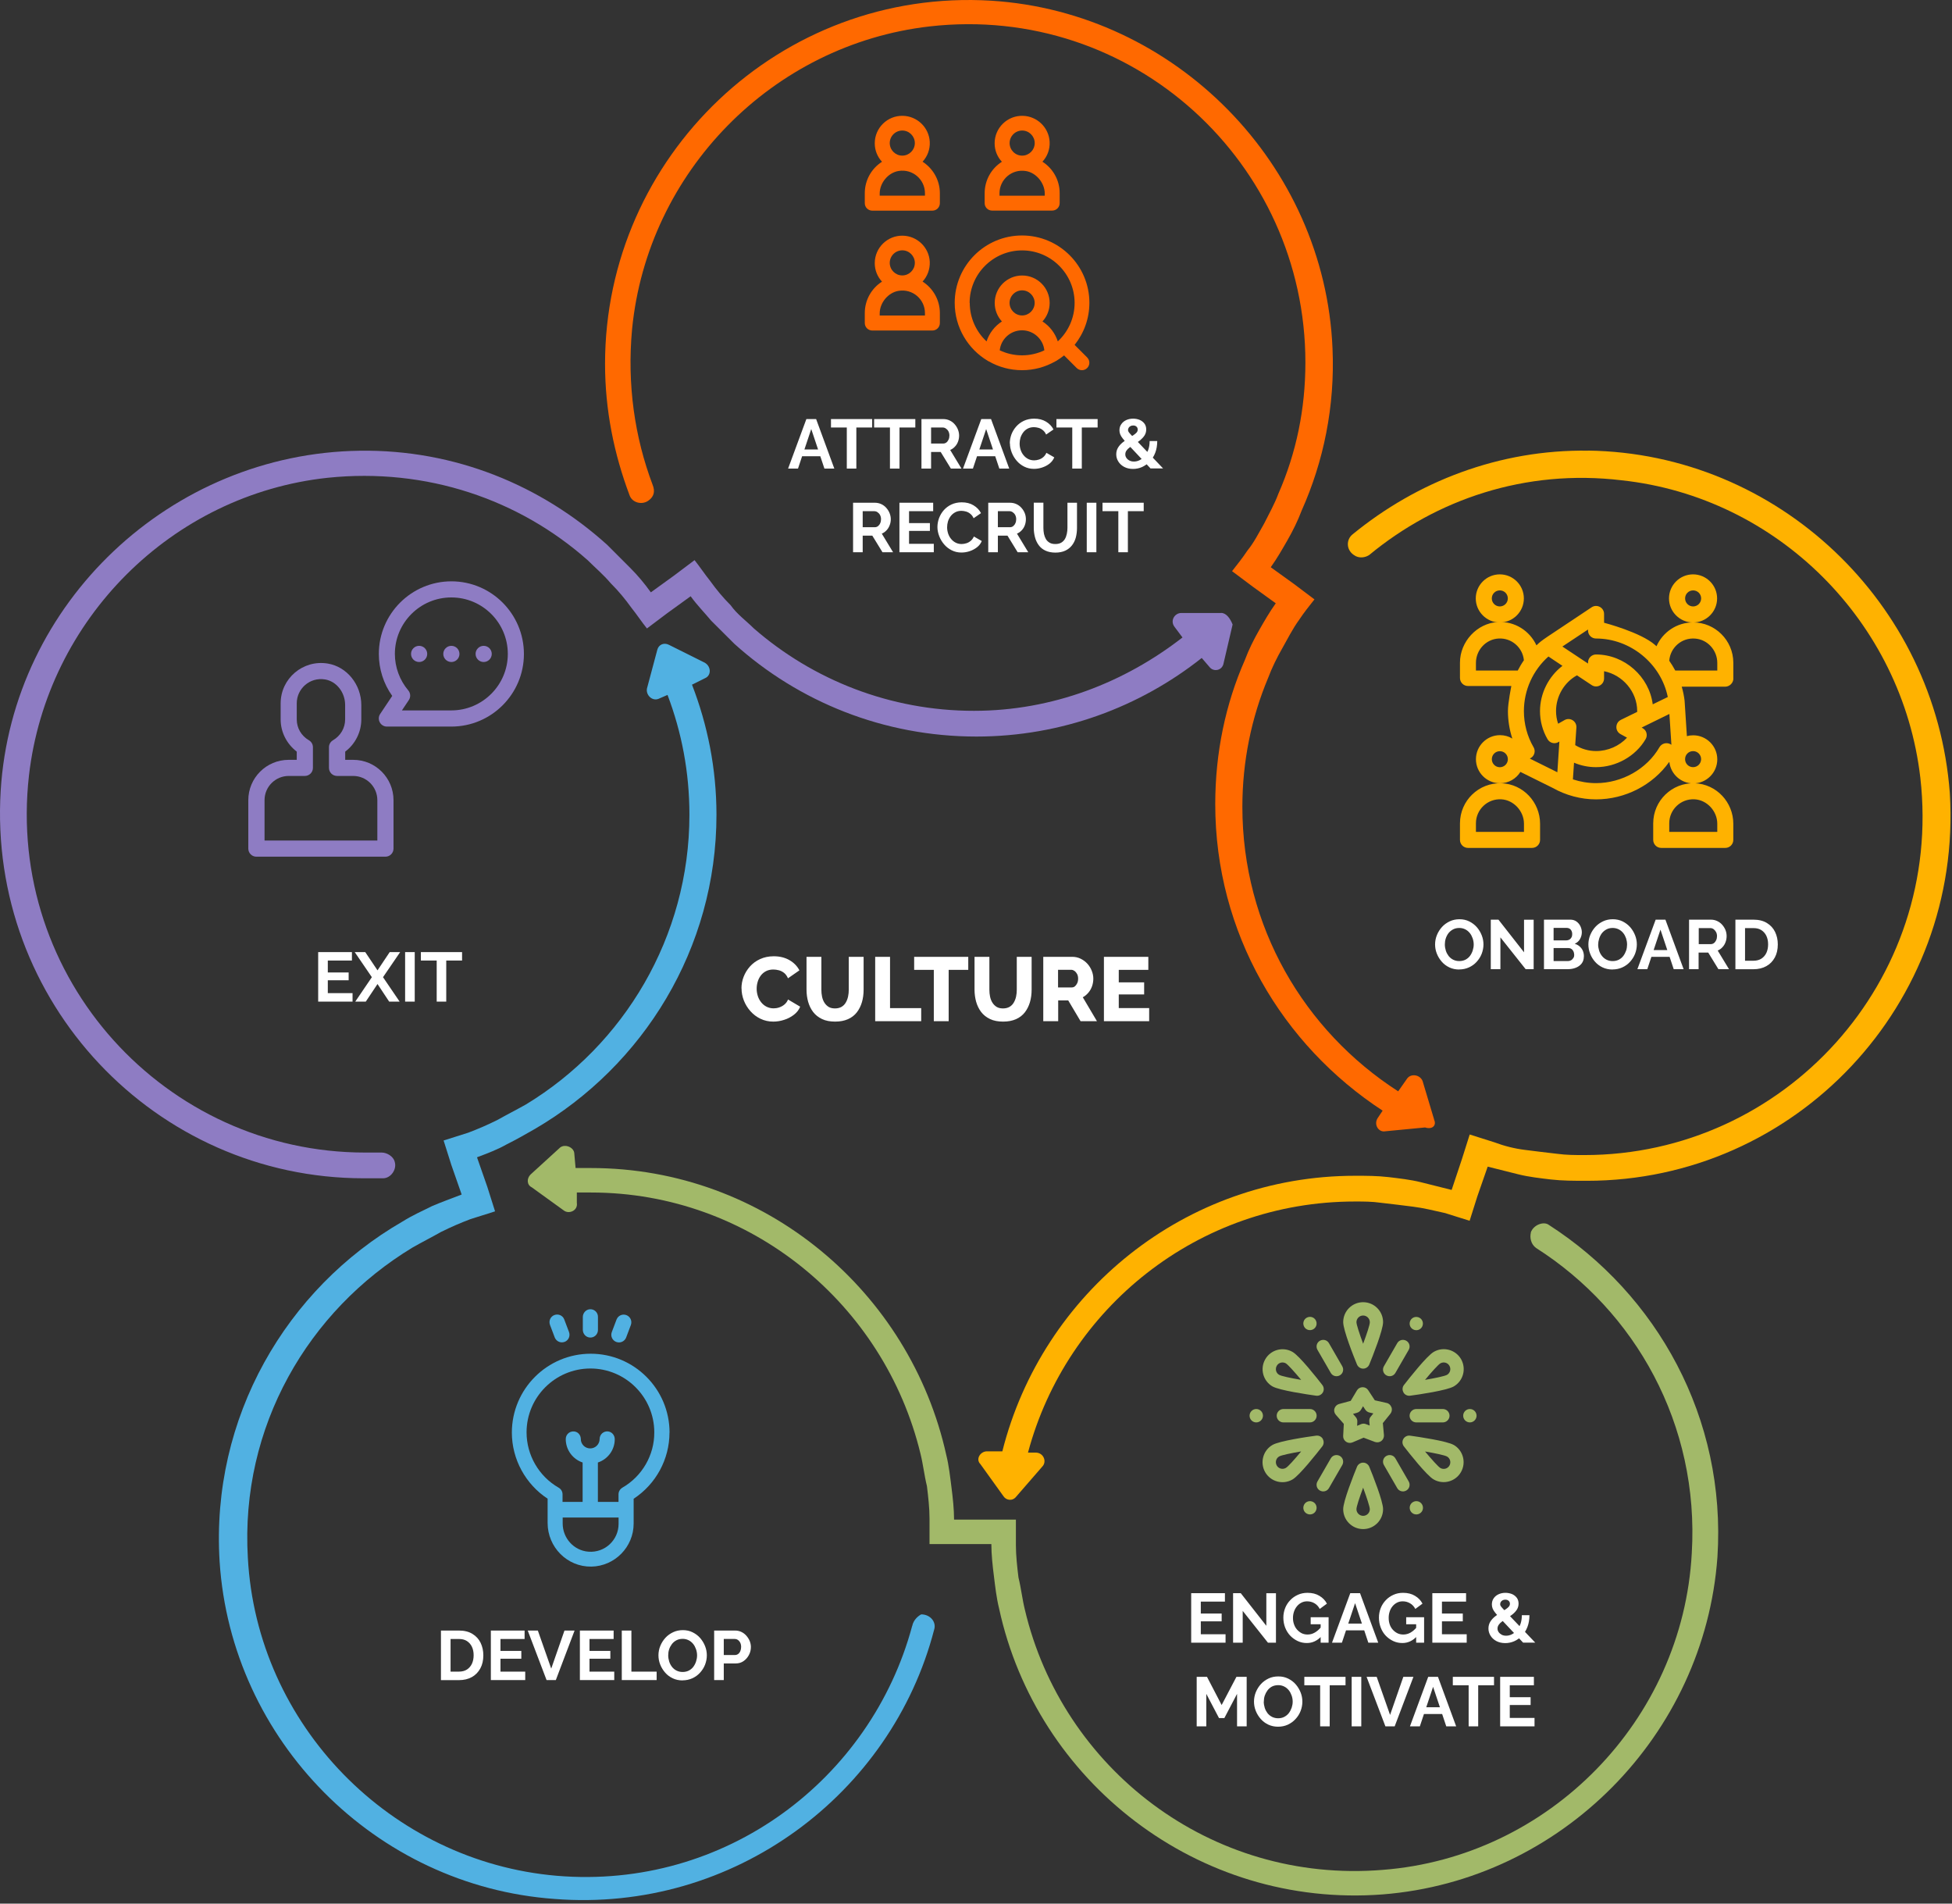 <?xml version="1.0" encoding="UTF-8"?> <svg xmlns="http://www.w3.org/2000/svg" width="280" height="273" viewBox="0 0 280 273" fill="none"><rect x="0" y="0" width="280" height="273" fill="#333333" stroke="none"/><g clip-path="url(#clip0_458_527)"><path fill-rule="evenodd" clip-rule="evenodd" d="M175.159 87.91H169.439C168.509 87.91 167.769 89.02 168.509 89.94L169.619 91.42C161.309 97.88 150.969 101.94 139.699 101.94C127.699 101.94 116.619 97.51 108.129 90.12C107.019 89.01 105.719 88.09 104.809 86.8C103.699 85.69 102.779 84.58 101.849 83.29C101.109 82.37 100.369 81.26 99.629 80.33L96.679 82.55L93.359 84.95C92.429 83.66 91.509 82.55 90.399 81.44C89.289 80.33 88.179 79.22 87.079 78.12C77.659 69.63 65.289 64.45 51.619 64.64C24.479 65.01 1.759 86.43 0.099 113.39C-1.741 143.68 22.259 168.98 52.169 168.98H54.949C56.059 168.98 56.979 167.69 56.609 166.58C56.419 165.84 55.499 165.29 54.759 165.29H52.359C23.739 165.29 0.839 140.36 4.159 111.18C6.749 88.83 24.649 70.92 46.999 68.52C61.219 67.04 74.509 71.66 84.299 80.34C85.409 81.45 86.519 82.37 87.619 83.66C88.729 84.77 89.649 85.88 90.579 87.17C91.319 88.09 92.049 89.2 92.799 90.13L95.749 87.91L99.069 85.51C99.999 86.8 101.099 87.91 102.019 89.02C103.129 90.13 104.239 91.24 105.349 92.34C114.579 100.65 126.769 105.63 140.059 105.63C152.249 105.63 163.509 101.39 172.379 94.36L173.489 95.65C174.039 96.39 175.329 96.21 175.519 95.1L176.809 89.56C176.439 88.64 175.879 87.9 175.149 87.9L175.159 87.91Z" fill="#8E7CC3"></path><path fill-rule="evenodd" clip-rule="evenodd" d="M205.719 160.57L204.059 155.03C203.689 154.11 202.399 153.92 201.849 154.67L200.559 156.51C187.079 147.84 178.209 132.87 178.209 115.7C178.209 109.23 179.499 102.95 181.899 97.23C182.449 95.76 183.189 94.27 183.929 92.98C184.659 91.69 185.399 90.21 186.329 88.92C187.069 87.81 187.809 86.89 188.549 85.96L185.599 83.74L182.279 81.35C183.199 80.06 183.939 78.76 184.679 77.47C185.419 76.18 186.159 74.7 186.709 73.23C189.849 66.21 191.509 58.27 191.139 49.96C190.019 23.55 168.599 1.76 142.189 0.1C111.899 -1.75 86.789 22.45 86.789 52.18C86.789 58.82 88.079 65.1 90.299 71.01C90.669 72.12 92.149 72.48 93.069 71.75C93.809 71.2 93.989 70.46 93.619 69.54C91.039 62.71 89.929 55.13 90.669 47.19C92.879 24.65 110.799 6.38 133.329 3.79C162.509 0.47 187.249 23.36 187.249 51.98C187.249 58.63 185.959 64.91 183.369 70.82C182.819 72.29 182.079 73.59 181.339 75.07C180.599 76.36 179.859 77.84 178.939 78.95C178.199 80.06 177.459 80.98 176.729 81.91L179.679 84.12L182.999 86.52C182.079 87.81 181.339 89.1 180.599 90.4C179.859 91.69 179.119 93.17 178.569 94.65C175.799 100.93 174.319 107.94 174.319 115.33C174.319 133.8 183.919 149.87 198.329 159.28L197.589 160.39C197.039 161.31 197.769 162.42 198.699 162.24L204.419 161.69C205.529 162.05 206.079 161.32 205.709 160.58L205.719 160.57Z" fill="#FF6900"></path><path fill-rule="evenodd" clip-rule="evenodd" d="M227.808 64.63C215.068 64.45 203.248 69.07 194.008 76.64C193.088 77.38 193.088 78.85 194.198 79.59C194.928 80.14 195.858 79.96 196.408 79.59C206.018 71.65 218.758 67.22 232.608 68.88C254.958 71.28 272.868 89.19 275.458 111.54C278.778 140.72 255.888 165.65 227.258 165.65C225.968 165.65 224.678 165.65 223.378 165.47C221.718 165.28 220.238 165.1 218.758 164.91C217.278 164.73 215.798 164.36 214.328 163.81C213.218 163.44 211.928 163.07 210.818 162.7L209.708 166.21L208.228 170.65C206.748 170.28 205.268 169.91 203.798 169.54C202.318 169.17 200.658 168.99 199.178 168.81C197.508 168.62 196.038 168.62 194.378 168.62C169.998 168.62 149.498 185.43 143.778 208.14H141.558C140.638 208.14 139.898 209.25 140.638 209.98L143.958 214.6C144.328 215.16 145.248 215.34 145.798 214.6L149.488 210.35C150.228 209.61 149.678 208.32 148.568 208.32H147.458C152.988 187.64 171.828 172.31 194.368 172.31C195.658 172.31 196.768 172.31 198.058 172.49C199.718 172.68 201.198 172.86 202.678 173.05C204.158 173.23 205.638 173.6 207.298 173.97C208.408 174.34 209.698 174.71 210.808 175.07L211.918 171.56L213.398 167.31C214.878 167.68 216.358 168.05 217.828 168.42C219.308 168.79 220.968 168.97 222.448 169.15C224.118 169.34 225.768 169.34 227.618 169.34C257.538 169.34 281.538 144.04 279.688 113.75C277.658 86.42 254.948 64.99 227.798 64.62L227.808 64.63Z" fill="#FFB200"></path><path fill-rule="evenodd" clip-rule="evenodd" d="M219.593 176.76C219.413 177.5 219.593 178.42 220.333 178.97C234.553 188.02 243.783 204.27 242.673 222.74C241.383 246.74 222.183 266.32 198.353 268.16C173.603 270.19 152.373 253.57 147.013 230.86C146.643 229.38 146.463 227.72 146.093 226.24C145.913 224.76 145.723 223.1 145.723 221.62V217.93H136.853C136.853 216.45 136.673 214.79 136.483 213.31C136.293 211.83 136.113 210.17 135.743 208.69C130.573 185.24 109.713 167.51 84.783 167.51H82.563L82.383 165.48C82.383 164.56 81.083 164 80.353 164.56L76.103 168.44C75.543 168.99 75.543 169.92 76.283 170.28L80.893 173.61C81.633 174.16 82.923 173.61 82.743 172.5V171.02H84.773C107.673 171.02 126.873 187.08 132.043 208.51C132.413 209.99 132.593 211.65 132.963 213.13C133.143 214.61 133.333 216.27 133.333 217.75V221.44H142.203C142.203 222.92 142.383 224.58 142.573 226.06C142.753 227.54 142.943 229.2 143.313 230.68C148.663 255.43 171.753 273.71 198.343 271.68C224.003 269.65 244.513 248.78 246.353 223.3C247.643 203.35 237.673 185.63 222.163 175.66C221.423 175.11 219.943 175.66 219.573 176.77L219.593 176.76Z" fill="#A2B969"></path><path fill-rule="evenodd" clip-rule="evenodd" d="M130.842 233.19C124.932 255.16 104.062 271.04 79.872 269.01C56.052 266.98 36.842 247.41 35.552 223.4C34.442 204.57 44.232 187.94 59.192 178.9C60.482 178.16 61.962 177.42 63.252 176.68C64.732 175.95 66.022 175.39 67.502 174.83C68.612 174.46 69.902 174.1 71.012 173.72L69.902 170.21L68.422 165.97C69.902 165.41 71.372 164.86 72.672 164.12C74.152 163.38 75.442 162.64 76.732 161.9C92.242 152.85 102.772 136.05 102.772 116.85C102.772 110.2 101.482 103.92 99.262 98.19L101.112 97.27C102.042 96.9 102.042 95.61 101.112 95.05L95.942 92.47C95.202 92.1 94.462 92.47 94.282 93.2L92.802 98.74C92.622 99.66 93.542 100.59 94.462 100.22L95.752 99.66C97.782 105.02 98.892 110.74 98.892 116.84C98.892 134.38 89.472 149.89 75.442 158.39C74.152 159.12 72.672 159.87 71.382 160.6C69.902 161.34 68.612 161.89 67.142 162.45C66.032 162.82 64.742 163.19 63.632 163.56L64.742 167.07L66.222 171.31C64.742 171.87 63.262 172.42 61.972 172.97C60.492 173.71 59.202 174.27 57.722 175.19C41.102 184.79 30.212 203.26 31.502 223.95C33.162 249.61 53.842 270.48 79.522 272.33C105.372 274.36 127.902 257.19 133.992 233.73C134.362 232.62 133.442 231.52 132.142 231.52C131.772 231.71 131.042 232.25 130.852 233.18L130.842 233.19Z" fill="#51B1E2"></path><path d="M106.359 141.74C106.359 141.18 106.459 140.62 106.669 140.08C106.879 139.54 107.179 139.05 107.579 138.6C107.979 138.16 108.459 137.8 109.039 137.54C109.609 137.28 110.259 137.14 110.989 137.14C111.859 137.14 112.609 137.33 113.249 137.7C113.889 138.07 114.359 138.56 114.669 139.16L113.029 140.3C112.889 139.97 112.709 139.72 112.479 139.53C112.249 139.35 111.999 139.22 111.729 139.15C111.459 139.08 111.189 139.04 110.939 139.04C110.529 139.04 110.179 139.12 109.869 139.28C109.569 139.44 109.319 139.65 109.119 139.92C108.919 140.19 108.769 140.49 108.679 140.82C108.579 141.15 108.539 141.48 108.539 141.81C108.539 142.17 108.599 142.52 108.709 142.86C108.819 143.2 108.989 143.5 109.199 143.76C109.409 144.02 109.669 144.23 109.969 144.38C110.269 144.53 110.609 144.61 110.969 144.61C111.229 144.61 111.489 144.57 111.759 144.48C112.029 144.39 112.279 144.26 112.509 144.07C112.739 143.88 112.919 143.64 113.039 143.34L114.779 144.37C114.599 144.82 114.299 145.21 113.879 145.53C113.459 145.85 112.989 146.1 112.469 146.26C111.949 146.43 111.429 146.51 110.919 146.51C110.249 146.51 109.639 146.37 109.079 146.1C108.519 145.83 108.039 145.46 107.639 145.01C107.239 144.56 106.919 144.04 106.699 143.48C106.479 142.91 106.369 142.33 106.369 141.74H106.359ZM119.799 146.51C119.059 146.51 118.429 146.39 117.909 146.14C117.389 145.89 116.969 145.56 116.639 145.13C116.309 144.7 116.079 144.21 115.919 143.66C115.769 143.11 115.689 142.53 115.689 141.93V137.22H117.819V141.93C117.819 142.28 117.849 142.61 117.919 142.94C117.989 143.26 118.099 143.55 118.259 143.8C118.419 144.05 118.619 144.25 118.859 144.4C119.109 144.55 119.409 144.62 119.779 144.62C120.149 144.62 120.459 144.54 120.719 144.39C120.969 144.24 121.169 144.04 121.319 143.78C121.469 143.52 121.579 143.24 121.649 142.92C121.719 142.6 121.749 142.27 121.749 141.93V137.22H123.879V141.93C123.879 142.57 123.799 143.17 123.639 143.72C123.479 144.27 123.229 144.76 122.909 145.18C122.579 145.6 122.159 145.93 121.639 146.16C121.119 146.39 120.509 146.51 119.789 146.51H119.799ZM125.539 146.45V137.22H127.669V144.58H132.139V146.45H125.539ZM138.889 139.09H136.079V146.45H133.949V139.09H131.129V137.22H138.889V139.09ZM143.899 146.51C143.159 146.51 142.529 146.39 142.009 146.14C141.489 145.89 141.069 145.56 140.739 145.13C140.409 144.7 140.179 144.21 140.019 143.66C139.869 143.11 139.789 142.53 139.789 141.93V137.22H141.919V141.93C141.919 142.28 141.949 142.61 142.019 142.94C142.089 143.26 142.199 143.55 142.359 143.8C142.519 144.05 142.719 144.25 142.959 144.4C143.209 144.55 143.509 144.62 143.879 144.62C144.249 144.62 144.559 144.54 144.819 144.39C145.069 144.24 145.269 144.04 145.419 143.78C145.569 143.52 145.679 143.24 145.749 142.92C145.819 142.6 145.849 142.27 145.849 141.93V137.22H147.979V141.93C147.979 142.57 147.899 143.17 147.739 143.72C147.579 144.27 147.329 144.76 147.009 145.18C146.679 145.6 146.259 145.93 145.739 146.16C145.219 146.39 144.609 146.51 143.889 146.51H143.899ZM149.649 146.45V137.22H153.809C154.239 137.22 154.639 137.31 155.009 137.49C155.379 137.67 155.699 137.91 155.969 138.2C156.239 138.5 156.449 138.83 156.599 139.21C156.749 139.58 156.829 139.96 156.829 140.34C156.829 140.72 156.769 141.08 156.649 141.43C156.529 141.77 156.359 142.08 156.129 142.35C155.899 142.62 155.639 142.85 155.319 143.02L157.349 146.45H154.999L153.229 143.47H151.789V146.45H149.659H149.649ZM151.779 141.61H153.729C153.899 141.61 154.059 141.56 154.189 141.45C154.319 141.34 154.429 141.19 154.519 141C154.609 140.81 154.649 140.59 154.649 140.34C154.649 140.09 154.599 139.87 154.499 139.68C154.399 139.49 154.279 139.35 154.129 139.24C153.979 139.14 153.829 139.08 153.659 139.08H151.769V141.6L151.779 141.61ZM164.839 144.58V146.45H158.349V137.22H164.719V139.09H160.479V140.88H164.119V142.61H160.479V144.57H164.839V144.58Z" fill="white"></path><path d="M115.667 60.1H117.067L119.677 67.2H118.257L117.667 65.43H115.057L114.467 67.2H113.047L115.667 60.1ZM117.347 64.46L116.367 61.53L115.387 64.46H117.347ZM125.107 61.31H122.837V67.2H121.467V61.31H119.197V60.1H125.107V61.31ZM131.297 61.31H129.027V67.2H127.657V61.31H125.387V60.1H131.297V61.31ZM132.177 67.2V60.1H135.317C135.647 60.1 135.947 60.17 136.217 60.3C136.497 60.43 136.737 60.61 136.937 60.84C137.137 61.07 137.297 61.32 137.407 61.6C137.517 61.88 137.577 62.17 137.577 62.46C137.577 62.75 137.527 63.05 137.427 63.32C137.327 63.6 137.177 63.84 136.977 64.05C136.787 64.26 136.557 64.42 136.297 64.53L137.917 67.2H136.397L134.937 64.82H133.557V67.2H132.177ZM133.557 63.61H135.287C135.457 63.61 135.617 63.56 135.747 63.46C135.877 63.36 135.987 63.22 136.067 63.04C136.147 62.87 136.187 62.67 136.187 62.46C136.187 62.23 136.137 62.04 136.047 61.86C135.957 61.69 135.837 61.56 135.687 61.46C135.547 61.36 135.387 61.31 135.227 61.31H133.557V63.61ZM140.757 60.1H142.157L144.767 67.2H143.347L142.757 65.43H140.147L139.557 67.2H138.137L140.757 60.1ZM142.437 64.46L141.457 61.53L140.477 64.46H142.437ZM144.847 63.59C144.847 63.16 144.927 62.73 145.077 62.31C145.237 61.89 145.467 61.51 145.767 61.17C146.067 60.83 146.437 60.55 146.867 60.35C147.297 60.15 147.797 60.04 148.347 60.04C148.997 60.04 149.567 60.18 150.047 60.47C150.527 60.76 150.877 61.13 151.117 61.59L150.057 62.32C149.937 62.05 149.777 61.84 149.587 61.69C149.397 61.53 149.187 61.42 148.967 61.36C148.747 61.3 148.527 61.26 148.317 61.26C147.967 61.26 147.667 61.33 147.407 61.47C147.147 61.61 146.937 61.79 146.767 62.02C146.597 62.25 146.467 62.5 146.377 62.78C146.297 63.06 146.257 63.34 146.257 63.62C146.257 63.93 146.307 64.23 146.407 64.53C146.507 64.82 146.647 65.08 146.837 65.3C147.017 65.52 147.237 65.7 147.497 65.83C147.757 65.96 148.037 66.02 148.347 66.02C148.567 66.02 148.787 65.98 149.017 65.91C149.247 65.84 149.457 65.72 149.647 65.56C149.837 65.4 149.987 65.19 150.097 64.94L151.227 65.59C151.087 65.94 150.857 66.24 150.547 66.49C150.227 66.74 149.877 66.92 149.477 67.05C149.087 67.18 148.697 67.24 148.307 67.24C147.797 67.24 147.337 67.13 146.917 66.92C146.497 66.71 146.137 66.43 145.837 66.08C145.537 65.73 145.297 65.34 145.127 64.9C144.957 64.46 144.867 64.02 144.867 63.58L144.847 63.59ZM157.447 61.31H155.177V67.2H153.807V61.31H151.537V60.1H157.447V61.31ZM165.057 67.2L161.717 63.65C161.437 63.35 161.217 63.1 161.047 62.88C160.877 62.67 160.757 62.47 160.687 62.29C160.617 62.11 160.577 61.92 160.577 61.72C160.577 61.38 160.657 61.09 160.837 60.84C161.007 60.59 161.237 60.39 161.537 60.25C161.837 60.11 162.167 60.04 162.537 60.04C162.867 60.04 163.177 60.1 163.457 60.21C163.737 60.33 163.967 60.5 164.147 60.73C164.327 60.96 164.417 61.25 164.417 61.59C164.417 61.9 164.337 62.18 164.187 62.43C164.027 62.68 163.817 62.91 163.567 63.12C163.307 63.33 163.017 63.53 162.687 63.73C162.447 63.88 162.227 64.03 162.037 64.17C161.837 64.31 161.687 64.47 161.577 64.63C161.467 64.79 161.417 64.97 161.417 65.16C161.417 65.35 161.467 65.51 161.577 65.67C161.687 65.83 161.827 65.95 162.017 66.05C162.207 66.15 162.417 66.19 162.657 66.19C162.947 66.19 163.227 66.12 163.497 65.98C163.767 65.84 164.007 65.64 164.217 65.38C164.427 65.12 164.597 64.81 164.727 64.46C164.847 64.1 164.907 63.7 164.907 63.25H165.997C165.997 63.88 165.897 64.45 165.707 64.94C165.517 65.43 165.257 65.85 164.927 66.19C164.597 66.53 164.227 66.79 163.817 66.98C163.407 67.16 162.977 67.25 162.527 67.25C162.037 67.25 161.617 67.15 161.257 66.96C160.897 66.77 160.617 66.51 160.417 66.19C160.217 65.87 160.117 65.53 160.117 65.16C160.117 64.79 160.207 64.47 160.377 64.19C160.547 63.91 160.767 63.67 161.037 63.45C161.307 63.24 161.567 63.05 161.837 62.88C162.127 62.7 162.377 62.54 162.577 62.41C162.777 62.28 162.927 62.15 163.037 62.03C163.147 61.9 163.197 61.76 163.197 61.61C163.197 61.43 163.137 61.29 163.017 61.18C162.897 61.07 162.737 61.02 162.547 61.02C162.397 61.02 162.267 61.05 162.157 61.11C162.047 61.17 161.957 61.25 161.897 61.35C161.837 61.45 161.807 61.56 161.807 61.68C161.807 61.77 161.837 61.86 161.897 61.95C161.957 62.04 162.057 62.16 162.197 62.31C162.337 62.46 162.537 62.67 162.787 62.93L166.837 67.18H165.077L165.057 67.2Z" fill="white"></path><path d="M122.367 79.2V72.1H125.507C125.837 72.1 126.137 72.17 126.417 72.3C126.697 72.43 126.937 72.61 127.137 72.84C127.337 73.07 127.497 73.32 127.607 73.6C127.717 73.88 127.777 74.17 127.777 74.46C127.777 74.75 127.727 75.05 127.617 75.32C127.517 75.6 127.367 75.84 127.167 76.05C126.977 76.26 126.747 76.42 126.487 76.53L128.107 79.2H126.587L125.127 76.82H123.747V79.2H122.367ZM123.747 75.61H125.477C125.647 75.61 125.807 75.56 125.937 75.46C126.067 75.36 126.177 75.22 126.257 75.04C126.337 74.87 126.377 74.67 126.377 74.46C126.377 74.23 126.327 74.04 126.237 73.86C126.147 73.69 126.027 73.56 125.877 73.46C125.737 73.36 125.577 73.31 125.417 73.31H123.747V75.61ZM133.947 77.99V79.2H129.017V72.1H133.857V73.31H130.397V75.02H133.387V76.14H130.397V77.99H133.947ZM134.467 75.59C134.467 75.16 134.547 74.73 134.697 74.31C134.857 73.89 135.077 73.51 135.377 73.17C135.677 72.83 136.047 72.55 136.477 72.35C136.907 72.15 137.407 72.04 137.957 72.04C138.607 72.04 139.177 72.18 139.647 72.47C140.127 72.76 140.477 73.13 140.717 73.59L139.657 74.32C139.537 74.05 139.377 73.84 139.187 73.69C138.997 73.53 138.787 73.42 138.567 73.36C138.347 73.3 138.127 73.26 137.917 73.26C137.567 73.26 137.267 73.33 137.017 73.47C136.757 73.61 136.547 73.79 136.367 74.02C136.197 74.25 136.067 74.5 135.977 74.78C135.897 75.06 135.857 75.34 135.857 75.62C135.857 75.93 135.907 76.23 136.007 76.53C136.107 76.82 136.247 77.08 136.437 77.3C136.617 77.52 136.837 77.7 137.097 77.83C137.357 77.96 137.637 78.02 137.947 78.02C138.167 78.02 138.387 77.98 138.617 77.91C138.847 77.84 139.057 77.72 139.247 77.56C139.437 77.4 139.587 77.19 139.697 76.94L140.827 77.59C140.687 77.94 140.457 78.24 140.137 78.49C139.817 78.74 139.467 78.92 139.077 79.05C138.687 79.18 138.297 79.24 137.907 79.24C137.397 79.24 136.937 79.13 136.517 78.92C136.097 78.71 135.737 78.43 135.437 78.08C135.137 77.73 134.897 77.34 134.727 76.9C134.557 76.46 134.467 76.02 134.467 75.58V75.59ZM141.757 79.2V72.1H144.897C145.227 72.1 145.527 72.17 145.807 72.3C146.087 72.43 146.327 72.61 146.527 72.84C146.727 73.07 146.887 73.32 146.997 73.6C147.107 73.88 147.157 74.17 147.157 74.46C147.157 74.75 147.107 75.05 147.007 75.32C146.907 75.6 146.757 75.84 146.557 76.05C146.367 76.26 146.137 76.42 145.877 76.53L147.497 79.2H145.977L144.517 76.82H143.137V79.2H141.757ZM143.137 75.61H144.867C145.037 75.61 145.197 75.56 145.327 75.46C145.457 75.36 145.567 75.22 145.647 75.04C145.727 74.87 145.767 74.67 145.767 74.46C145.767 74.23 145.717 74.04 145.627 73.86C145.537 73.69 145.417 73.56 145.267 73.46C145.127 73.36 144.967 73.31 144.807 73.31H143.137V75.61ZM151.397 79.25C150.827 79.25 150.347 79.15 149.947 78.96C149.547 78.77 149.227 78.51 148.987 78.17C148.747 77.84 148.567 77.46 148.457 77.03C148.347 76.61 148.287 76.17 148.287 75.71V72.09H149.667V75.71C149.667 76 149.697 76.29 149.747 76.56C149.807 76.84 149.897 77.08 150.027 77.31C150.157 77.53 150.337 77.7 150.557 77.83C150.777 77.96 151.047 78.02 151.377 78.02C151.707 78.02 151.987 77.96 152.217 77.83C152.437 77.7 152.617 77.52 152.747 77.31C152.877 77.09 152.967 76.84 153.027 76.56C153.087 76.28 153.117 76 153.117 75.72V72.1H154.487V75.72C154.487 76.21 154.427 76.66 154.317 77.09C154.197 77.52 154.017 77.89 153.767 78.21C153.517 78.53 153.197 78.79 152.807 78.97C152.417 79.15 151.947 79.25 151.397 79.25ZM155.887 79.2V72.1H157.267V79.2H155.887ZM164.057 73.31H161.787V79.2H160.417V73.31H158.147V72.1H164.057V73.31Z" fill="white"></path><path d="M209.312 139.04C208.792 139.04 208.322 138.94 207.902 138.74C207.482 138.54 207.112 138.27 206.812 137.92C206.512 137.58 206.272 137.19 206.102 136.76C205.932 136.33 205.852 135.89 205.852 135.44C205.852 134.99 205.942 134.51 206.122 134.08C206.302 133.65 206.542 133.27 206.852 132.93C207.162 132.59 207.532 132.33 207.952 132.13C208.372 131.93 208.842 131.83 209.352 131.83C209.862 131.83 210.332 131.93 210.752 132.14C211.172 132.35 211.532 132.62 211.842 132.97C212.142 133.32 212.372 133.7 212.542 134.13C212.712 134.56 212.792 135 212.792 135.45C212.792 135.9 212.702 136.36 212.532 136.8C212.362 137.23 212.112 137.61 211.802 137.95C211.492 138.29 211.122 138.55 210.702 138.74C210.282 138.93 209.812 139.03 209.312 139.03V139.04ZM207.252 135.44C207.252 135.75 207.302 136.04 207.392 136.33C207.482 136.62 207.622 136.87 207.792 137.1C207.972 137.32 208.182 137.5 208.442 137.63C208.702 137.76 208.992 137.83 209.322 137.83C209.652 137.83 209.952 137.76 210.212 137.63C210.472 137.49 210.692 137.31 210.862 137.08C211.032 136.85 211.162 136.59 211.252 136.31C211.342 136.03 211.392 135.74 211.392 135.46C211.392 135.15 211.342 134.86 211.242 134.57C211.142 134.29 211.012 134.03 210.832 133.81C210.652 133.59 210.442 133.41 210.182 133.28C209.922 133.15 209.642 133.08 209.322 133.08C208.982 133.08 208.682 133.15 208.422 133.29C208.162 133.43 207.952 133.61 207.772 133.83C207.602 134.06 207.472 134.31 207.382 134.59C207.292 134.87 207.252 135.16 207.252 135.45V135.44ZM215.222 134.43V138.99H213.842V131.89H214.942L218.612 136.57V131.9H219.992V138.99H218.842L215.222 134.43ZM227.192 137.16C227.192 137.56 227.092 137.9 226.882 138.17C226.672 138.44 226.402 138.64 226.052 138.78C225.702 138.92 225.322 138.99 224.902 138.99H221.472V131.89H225.272C225.602 131.89 225.892 131.98 226.142 132.16C226.382 132.34 226.572 132.56 226.702 132.84C226.832 133.12 226.902 133.41 226.902 133.7C226.902 134.04 226.812 134.36 226.642 134.67C226.472 134.98 226.212 135.2 225.882 135.35C226.292 135.47 226.612 135.69 226.842 136C227.082 136.31 227.202 136.7 227.202 137.16H227.192ZM222.852 133.07V134.86H224.692C224.842 134.86 224.982 134.82 225.112 134.75C225.242 134.68 225.342 134.57 225.412 134.44C225.492 134.31 225.522 134.15 225.522 133.96C225.522 133.77 225.492 133.62 225.422 133.49C225.352 133.36 225.262 133.25 225.142 133.18C225.022 133.11 224.892 133.07 224.752 133.07H222.852ZM225.802 136.9C225.802 136.72 225.762 136.56 225.692 136.42C225.622 136.28 225.522 136.16 225.392 136.08C225.272 136 225.122 135.96 224.972 135.96H222.852V137.83H224.902C225.072 137.83 225.222 137.79 225.362 137.71C225.502 137.63 225.602 137.51 225.692 137.38C225.782 137.25 225.812 137.09 225.812 136.92L225.802 136.9ZM231.302 139.04C230.782 139.04 230.312 138.94 229.882 138.74C229.462 138.54 229.092 138.27 228.792 137.92C228.492 137.58 228.252 137.19 228.092 136.76C227.922 136.33 227.842 135.89 227.842 135.44C227.842 134.99 227.932 134.51 228.112 134.08C228.292 133.65 228.532 133.27 228.842 132.93C229.152 132.59 229.522 132.33 229.942 132.13C230.362 131.93 230.832 131.83 231.342 131.83C231.852 131.83 232.322 131.93 232.752 132.14C233.172 132.35 233.532 132.62 233.842 132.97C234.142 133.32 234.372 133.7 234.542 134.13C234.712 134.56 234.792 135 234.792 135.45C234.792 135.9 234.702 136.36 234.532 136.8C234.362 137.23 234.112 137.61 233.802 137.95C233.492 138.29 233.122 138.55 232.702 138.74C232.282 138.93 231.822 139.03 231.322 139.03L231.302 139.04ZM229.242 135.44C229.242 135.75 229.292 136.04 229.382 136.33C229.472 136.62 229.612 136.87 229.792 137.1C229.972 137.32 230.182 137.5 230.442 137.63C230.702 137.76 230.992 137.83 231.322 137.83C231.652 137.83 231.952 137.76 232.212 137.63C232.472 137.49 232.692 137.31 232.862 137.08C233.032 136.85 233.162 136.59 233.262 136.31C233.352 136.03 233.392 135.74 233.392 135.46C233.392 135.15 233.342 134.86 233.252 134.57C233.152 134.29 233.022 134.03 232.842 133.81C232.662 133.59 232.452 133.41 232.192 133.28C231.932 133.15 231.642 133.08 231.322 133.08C230.982 133.08 230.682 133.15 230.432 133.29C230.172 133.43 229.962 133.61 229.782 133.83C229.612 134.06 229.482 134.31 229.392 134.59C229.302 134.87 229.252 135.16 229.252 135.45L229.242 135.44ZM237.492 131.89H238.892L241.502 138.99H240.082L239.492 137.22H236.882L236.292 138.99H234.872L237.492 131.89ZM239.162 136.25L238.182 133.32L237.202 136.25H239.162ZM242.282 138.99V131.89H245.422C245.752 131.89 246.052 131.96 246.322 132.09C246.602 132.22 246.842 132.4 247.042 132.63C247.242 132.86 247.402 133.11 247.512 133.39C247.622 133.67 247.672 133.96 247.672 134.25C247.672 134.54 247.622 134.84 247.512 135.12C247.412 135.4 247.262 135.64 247.072 135.84C246.882 136.05 246.652 136.21 246.392 136.32L248.012 138.99H246.492L245.032 136.61H243.652V138.99H242.272H242.282ZM243.662 135.4H245.392C245.562 135.4 245.722 135.35 245.852 135.25C245.982 135.15 246.092 135.01 246.172 134.83C246.252 134.66 246.292 134.46 246.292 134.25C246.292 134.02 246.242 133.83 246.152 133.66C246.062 133.49 245.942 133.36 245.802 133.25C245.662 133.15 245.502 133.1 245.342 133.1H243.672V135.4H243.662ZM248.932 138.99V131.89H251.512C252.282 131.89 252.932 132.05 253.452 132.37C253.972 132.69 254.362 133.11 254.622 133.65C254.882 134.19 255.012 134.78 255.012 135.44C255.012 136.16 254.872 136.79 254.582 137.32C254.292 137.85 253.892 138.27 253.362 138.56C252.842 138.85 252.222 139 251.512 139H248.932V138.99ZM253.622 135.43C253.622 134.97 253.542 134.57 253.372 134.21C253.202 133.86 252.962 133.59 252.652 133.39C252.342 133.19 251.962 133.1 251.512 133.1H250.312V137.78H251.512C251.962 137.78 252.352 137.68 252.662 137.48C252.972 137.28 253.212 137 253.382 136.64C253.542 136.28 253.622 135.88 253.622 135.43Z" fill="white"></path><path d="M175.797 234.37V235.58H170.867V228.48H175.707V229.69H172.247V231.4H175.237V232.52H172.247V234.37H175.797ZM178.257 231.02V235.58H176.877V228.48H177.977L181.647 233.16V228.49H183.027V235.58H181.877L178.257 231.02ZM189.537 234.67C188.947 235.31 188.247 235.63 187.457 235.63C186.997 235.63 186.567 235.54 186.157 235.35C185.747 235.16 185.387 234.9 185.077 234.58C184.767 234.25 184.527 233.87 184.347 233.42C184.177 232.98 184.087 232.5 184.087 231.99C184.087 231.5 184.177 231.04 184.347 230.61C184.517 230.18 184.767 229.8 185.077 229.48C185.387 229.15 185.757 228.9 186.177 228.71C186.597 228.52 187.057 228.43 187.547 228.43C188.217 228.43 188.787 228.57 189.257 228.86C189.737 229.14 190.097 229.52 190.337 229.98L189.307 230.74C189.127 230.39 188.877 230.12 188.557 229.93C188.237 229.74 187.877 229.65 187.497 229.65C187.197 229.65 186.927 229.71 186.677 229.84C186.427 229.97 186.217 230.14 186.037 230.36C185.857 230.58 185.717 230.83 185.617 231.12C185.517 231.41 185.467 231.71 185.467 232.03C185.467 232.37 185.517 232.68 185.627 232.97C185.727 233.26 185.877 233.51 186.067 233.72C186.257 233.93 186.477 234.1 186.727 234.23C186.977 234.35 187.257 234.41 187.567 234.41C187.927 234.41 188.267 234.32 188.597 234.13C188.927 233.94 189.237 233.67 189.527 233.31V234.67H189.537ZM189.437 232.94H188.007V231.93H190.577V235.58H189.437V232.94ZM193.687 228.48H195.087L197.697 235.58H196.277L195.687 233.81H193.077L192.487 235.58H191.067L193.687 228.48ZM195.357 232.84L194.377 229.91L193.397 232.84H195.357ZM203.237 234.67C202.647 235.31 201.947 235.63 201.157 235.63C200.697 235.63 200.267 235.54 199.857 235.35C199.447 235.16 199.087 234.9 198.777 234.58C198.467 234.25 198.227 233.87 198.057 233.42C197.887 232.98 197.797 232.5 197.797 231.99C197.797 231.5 197.887 231.04 198.057 230.61C198.227 230.18 198.477 229.8 198.787 229.48C199.097 229.15 199.467 228.9 199.887 228.71C200.307 228.52 200.767 228.43 201.257 228.43C201.927 228.43 202.497 228.57 202.967 228.86C203.447 229.14 203.807 229.52 204.047 229.98L203.017 230.74C202.837 230.39 202.587 230.12 202.257 229.93C201.937 229.74 201.587 229.65 201.207 229.65C200.907 229.65 200.637 229.71 200.387 229.84C200.137 229.97 199.927 230.14 199.747 230.36C199.567 230.58 199.427 230.83 199.337 231.12C199.237 231.41 199.197 231.71 199.197 232.03C199.197 232.37 199.247 232.68 199.347 232.97C199.447 233.26 199.597 233.51 199.787 233.72C199.977 233.93 200.197 234.1 200.457 234.23C200.707 234.35 200.987 234.41 201.297 234.41C201.657 234.41 202.007 234.32 202.337 234.13C202.667 233.94 202.977 233.67 203.257 233.31V234.67H203.237ZM203.137 232.94H201.707V231.93H204.277V235.58H203.137V232.94ZM210.387 234.37V235.58H205.457V228.48H210.297V229.69H206.837V231.4H209.827V232.52H206.837V234.37H210.387ZM218.487 235.58L215.147 232.04C214.867 231.74 214.637 231.49 214.467 231.27C214.297 231.06 214.177 230.86 214.107 230.68C214.037 230.5 213.997 230.31 213.997 230.11C213.997 229.77 214.077 229.48 214.247 229.23C214.417 228.98 214.647 228.78 214.947 228.64C215.247 228.5 215.577 228.43 215.937 228.43C216.267 228.43 216.577 228.49 216.867 228.6C217.147 228.72 217.377 228.89 217.557 229.12C217.737 229.35 217.827 229.64 217.827 229.98C217.827 230.29 217.747 230.57 217.597 230.82C217.437 231.07 217.227 231.3 216.967 231.51C216.707 231.72 216.417 231.92 216.087 232.12C215.847 232.27 215.627 232.42 215.437 232.56C215.237 232.7 215.087 232.86 214.977 233.02C214.867 233.18 214.807 233.36 214.807 233.55C214.807 233.74 214.857 233.9 214.967 234.06C215.077 234.22 215.227 234.34 215.407 234.44C215.597 234.54 215.807 234.58 216.047 234.58C216.337 234.58 216.617 234.51 216.887 234.37C217.157 234.23 217.397 234.03 217.607 233.77C217.817 233.51 217.987 233.2 218.117 232.85C218.237 232.49 218.297 232.09 218.297 231.64H219.387C219.387 232.27 219.287 232.84 219.097 233.33C218.907 233.82 218.647 234.24 218.317 234.58C217.987 234.92 217.617 235.19 217.207 235.37C216.797 235.55 216.367 235.64 215.917 235.64C215.427 235.64 215.007 235.54 214.647 235.35C214.287 235.16 214.007 234.9 213.807 234.58C213.607 234.26 213.507 233.92 213.507 233.55C213.507 233.18 213.597 232.86 213.767 232.58C213.937 232.3 214.157 232.06 214.427 231.84C214.697 231.63 214.957 231.44 215.227 231.27C215.517 231.09 215.767 230.93 215.967 230.8C216.167 230.67 216.317 230.54 216.427 230.42C216.537 230.29 216.587 230.15 216.587 230C216.587 229.82 216.527 229.68 216.397 229.57C216.277 229.46 216.117 229.41 215.927 229.41C215.777 229.41 215.647 229.44 215.537 229.5C215.427 229.56 215.337 229.64 215.277 229.74C215.217 229.84 215.187 229.95 215.187 230.07C215.187 230.16 215.217 230.25 215.277 230.34C215.337 230.43 215.437 230.55 215.577 230.7C215.717 230.85 215.917 231.05 216.167 231.32L220.217 235.57H218.457L218.487 235.58Z" fill="white"></path><path d="M177.446 247.58V242.92L175.626 246.39H174.856L173.036 242.92V247.58H171.656V240.48H173.136L175.236 244.52L177.356 240.48H178.826V247.58H177.446ZM183.336 247.63C182.816 247.63 182.346 247.53 181.926 247.33C181.506 247.13 181.136 246.86 180.836 246.51C180.536 246.17 180.296 245.78 180.126 245.35C179.956 244.92 179.876 244.48 179.876 244.02C179.876 243.56 179.966 243.1 180.146 242.66C180.326 242.23 180.566 241.85 180.876 241.51C181.186 241.17 181.556 240.91 181.976 240.71C182.396 240.51 182.866 240.42 183.376 240.42C183.886 240.42 184.356 240.52 184.776 240.73C185.196 240.94 185.566 241.21 185.866 241.56C186.166 241.91 186.396 242.29 186.566 242.72C186.736 243.15 186.816 243.59 186.816 244.04C186.816 244.49 186.726 244.96 186.556 245.39C186.386 245.82 186.146 246.2 185.826 246.54C185.516 246.88 185.146 247.14 184.726 247.34C184.306 247.53 183.836 247.63 183.336 247.63ZM181.276 244.03C181.276 244.34 181.326 244.63 181.416 244.92C181.506 245.21 181.646 245.46 181.816 245.69C181.996 245.91 182.206 246.09 182.466 246.22C182.726 246.35 183.016 246.42 183.346 246.42C183.676 246.42 183.976 246.35 184.236 246.21C184.496 246.07 184.716 245.89 184.886 245.66C185.056 245.43 185.186 245.17 185.286 244.89C185.376 244.61 185.426 244.32 185.426 244.04C185.426 243.73 185.376 243.44 185.276 243.16C185.176 242.88 185.046 242.62 184.866 242.4C184.686 242.18 184.476 242 184.216 241.87C183.956 241.74 183.676 241.67 183.356 241.67C183.016 241.67 182.716 241.74 182.456 241.87C182.196 242.01 181.986 242.19 181.816 242.42C181.646 242.65 181.516 242.9 181.416 243.18C181.326 243.46 181.286 243.75 181.286 244.04L181.276 244.03ZM193.006 241.69H190.736V247.58H189.366V241.69H187.096V240.48H193.006V241.69ZM193.886 247.58V240.48H195.266V247.58H193.886ZM197.476 240.48L199.396 245.94L201.296 240.48H202.746L200.056 247.58H198.726L196.026 240.48H197.476ZM204.866 240.48H206.266L208.876 247.58H207.456L206.866 245.81H204.256L203.666 247.58H202.246L204.866 240.48ZM206.546 244.84L205.566 241.91L204.586 244.84H206.546ZM214.306 241.69H212.036V247.58H210.666V241.69H208.396V240.48H214.306V241.69ZM220.116 246.37V247.58H215.186V240.48H220.026V241.69H216.566V243.4H219.556V244.52H216.566V246.37H220.116Z" fill="white"></path><path d="M63.25 240.94V233.84H65.83C66.6 233.84 67.25 234 67.77 234.32C68.29 234.64 68.68 235.06 68.94 235.6C69.2 236.14 69.33 236.73 69.33 237.39C69.33 238.11 69.19 238.74 68.9 239.27C68.61 239.8 68.21 240.22 67.69 240.51C67.17 240.8 66.55 240.95 65.83 240.95H63.25V240.94ZM67.94 237.38C67.94 236.92 67.86 236.52 67.69 236.16C67.52 235.81 67.28 235.54 66.97 235.34C66.66 235.14 66.28 235.05 65.83 235.05H64.63V239.73H65.83C66.28 239.73 66.67 239.63 66.98 239.43C67.29 239.23 67.53 238.95 67.7 238.59C67.86 238.23 67.94 237.83 67.94 237.38ZM75.34 239.73V240.94H70.41V233.84H75.25V235.05H71.79V236.76H74.78V237.88H71.79V239.73H75.34ZM77.15 233.84L79.07 239.3L80.97 233.84H82.42L79.73 240.94H78.4L75.7 233.84H77.15ZM88.11 239.73V240.94H83.18V233.84H88.02V235.05H84.56V236.76H87.55V237.88H84.56V239.73H88.11ZM89.19 240.94V233.84H90.57V239.73H94.19V240.94H89.19ZM97.91 240.99C97.39 240.99 96.92 240.89 96.5 240.69C96.08 240.49 95.71 240.22 95.41 239.87C95.11 239.53 94.87 239.14 94.7 238.71C94.53 238.28 94.45 237.84 94.45 237.39C94.45 236.94 94.54 236.46 94.72 236.03C94.9 235.6 95.14 235.22 95.45 234.88C95.76 234.54 96.13 234.28 96.55 234.08C96.97 233.88 97.44 233.78 97.95 233.78C98.46 233.78 98.93 233.88 99.35 234.09C99.77 234.3 100.14 234.57 100.44 234.92C100.74 235.27 100.97 235.65 101.14 236.08C101.31 236.51 101.39 236.95 101.39 237.4C101.39 237.85 101.3 238.31 101.13 238.75C100.96 239.18 100.71 239.56 100.4 239.9C100.09 240.24 99.72 240.5 99.3 240.69C98.88 240.88 98.41 240.98 97.91 240.98V240.99ZM95.85 237.39C95.85 237.7 95.9 237.99 95.99 238.28C96.08 238.57 96.22 238.82 96.39 239.05C96.57 239.27 96.78 239.45 97.04 239.58C97.3 239.71 97.59 239.78 97.92 239.78C98.25 239.78 98.55 239.71 98.81 239.58C99.07 239.44 99.29 239.26 99.46 239.03C99.63 238.8 99.76 238.54 99.85 238.26C99.94 237.98 99.99 237.69 99.99 237.41C99.99 237.1 99.94 236.81 99.84 236.52C99.74 236.24 99.61 235.98 99.43 235.76C99.25 235.54 99.04 235.36 98.78 235.23C98.52 235.1 98.24 235.03 97.92 235.03C97.58 235.03 97.28 235.1 97.02 235.24C96.76 235.38 96.55 235.56 96.38 235.78C96.21 236.01 96.07 236.26 95.98 236.54C95.89 236.82 95.85 237.11 95.85 237.4V237.39ZM102.44 240.94V233.84H105.45C105.78 233.84 106.08 233.91 106.35 234.04C106.62 234.17 106.86 234.35 107.06 234.58C107.26 234.81 107.42 235.06 107.54 235.34C107.65 235.62 107.71 235.91 107.71 236.2C107.71 236.6 107.62 236.98 107.43 237.34C107.24 237.7 106.99 237.99 106.66 238.22C106.33 238.45 105.95 238.56 105.5 238.56H103.82V240.94H102.44ZM103.82 237.35H105.42C105.59 237.35 105.74 237.3 105.87 237.21C106 237.12 106.11 236.98 106.19 236.8C106.27 236.62 106.31 236.42 106.31 236.19C106.31 235.94 106.26 235.73 106.17 235.56C106.08 235.39 105.96 235.26 105.82 235.17C105.68 235.08 105.52 235.04 105.36 235.04H103.82V237.34V237.35Z" fill="white"></path><path d="M50.571 142.43V143.64H45.641V136.54H50.481V137.75H47.021V139.46H50.011V140.58H47.021V142.43H50.571ZM52.391 136.54L54.151 139.16L55.901 136.54H57.401L54.941 140.14L57.321 143.64H55.821L54.151 141.12L52.471 143.64H50.961L53.341 140.14L50.881 136.54H52.391ZM58.111 143.64V136.54H59.491V143.64H58.111ZM66.281 137.75H64.011V143.64H62.641V137.75H60.371V136.54H66.281V137.75Z" fill="white"></path><path fill-rule="evenodd" clip-rule="evenodd" d="M143.405 50.24C143.575 48.62 144.955 47.37 146.605 47.37C148.255 47.37 149.635 48.63 149.805 50.24C148.835 50.7 147.745 50.96 146.605 50.96C145.465 50.96 144.375 50.7 143.405 50.24ZM144.815 43.44C144.815 42.45 145.625 41.64 146.615 41.64C147.605 41.64 148.415 42.45 148.415 43.44C148.415 44.43 147.605 45.24 146.615 45.24C145.615 45.24 144.815 44.42 144.815 43.44ZM139.085 43.44C139.085 39.29 142.465 35.91 146.615 35.91C150.765 35.91 154.145 39.29 154.145 43.44C154.145 45.62 153.215 47.58 151.735 48.96C151.345 47.77 150.565 46.76 149.535 46.1C150.175 45.4 150.565 44.47 150.565 43.45C150.565 41.28 148.805 39.51 146.625 39.51C144.445 39.51 142.685 41.27 142.685 43.45C142.685 44.47 143.075 45.4 143.715 46.1C142.685 46.77 141.895 47.78 141.515 48.96C140.035 47.58 139.105 45.62 139.105 43.44H139.085ZM155.955 51.27L154.145 49.46C155.465 47.81 156.265 45.71 156.265 43.43C156.265 38.1 151.935 33.77 146.605 33.77C141.275 33.77 136.945 38.1 136.945 43.43C136.945 46.96 138.855 50.07 141.695 51.75C141.745 51.79 141.785 51.81 141.845 51.83C143.245 52.63 144.875 53.09 146.605 53.09C148.335 53.09 149.955 52.63 151.365 51.83C151.425 51.8 151.465 51.77 151.515 51.75C151.905 51.52 152.285 51.25 152.635 50.97L154.445 52.78C154.655 52.99 154.935 53.09 155.195 53.09C155.455 53.09 155.745 52.99 155.945 52.78C156.365 52.36 156.365 51.68 155.945 51.27H155.955Z" fill="#FF6900"></path><path fill-rule="evenodd" clip-rule="evenodd" d="M132.677 28.06H126.187V27.75C126.187 26.24 127.397 24.76 128.897 24.52C130.927 24.19 132.677 25.75 132.677 27.7V28.06ZM127.627 20.52C127.627 19.53 128.437 18.72 129.427 18.72C130.417 18.72 131.227 19.53 131.227 20.52C131.227 21.51 130.417 22.32 129.427 22.32C128.437 22.32 127.627 21.51 127.627 20.52ZM132.337 23.19C133.027 22.44 133.427 21.43 133.367 20.33C133.257 18.28 131.557 16.65 129.507 16.61C127.297 16.56 125.477 18.34 125.477 20.55C125.477 21.57 125.867 22.5 126.517 23.2C125.027 24.15 124.047 25.82 124.047 27.71V29.14C124.047 29.73 124.527 30.21 125.117 30.21H133.747C134.337 30.21 134.817 29.73 134.817 29.14V27.71C134.817 25.82 133.827 24.16 132.337 23.19Z" fill="#FF6900"></path><path fill-rule="evenodd" clip-rule="evenodd" d="M132.677 45.25H126.187V44.94C126.187 43.43 127.397 41.95 128.897 41.71C130.927 41.38 132.677 42.94 132.677 44.89V45.25ZM127.627 37.7C127.627 36.71 128.437 35.9 129.427 35.9C130.417 35.9 131.227 36.71 131.227 37.7C131.227 38.69 130.417 39.5 129.427 39.5C128.437 39.5 127.627 38.69 127.627 37.7ZM132.337 40.38C133.027 39.63 133.417 38.62 133.367 37.52C133.257 35.47 131.557 33.84 129.507 33.8C127.297 33.75 125.477 35.53 125.477 37.74C125.477 38.76 125.867 39.69 126.517 40.39C125.027 41.34 124.047 43.01 124.047 44.9V46.33C124.047 46.92 124.527 47.4 125.117 47.4H133.747C134.337 47.4 134.817 46.92 134.817 46.33V44.9C134.817 43 133.827 41.34 132.337 40.38Z" fill="#FF6900"></path><path fill-rule="evenodd" clip-rule="evenodd" d="M143.372 27.71C143.372 25.76 145.132 24.19 147.162 24.53C148.652 24.77 149.862 26.26 149.862 27.76V28.07H143.372V27.71ZM144.822 20.52C144.822 19.53 145.632 18.72 146.622 18.72C147.612 18.72 148.422 19.53 148.422 20.52C148.422 21.51 147.612 22.32 146.622 22.32C145.622 22.32 144.822 21.51 144.822 20.52ZM142.302 30.2H150.932C151.522 30.2 152.002 29.72 152.002 29.13V27.7C152.002 25.81 151.022 24.15 149.532 23.19C150.222 22.44 150.622 21.43 150.562 20.33C150.452 18.28 148.752 16.65 146.702 16.61C144.492 16.56 142.672 18.34 142.672 20.55C142.672 21.57 143.062 22.5 143.712 23.2C142.222 24.15 141.242 25.82 141.242 27.71V29.14C141.242 29.73 141.722 30.2 142.302 30.2Z" fill="#FF6900"></path><path fill-rule="evenodd" clip-rule="evenodd" d="M196.618 203.16C196.458 203.36 196.388 203.59 196.418 203.85L196.468 204.44L195.918 204.23C195.688 204.14 195.428 204.15 195.208 204.25L194.668 204.48L194.698 203.89C194.718 203.64 194.628 203.4 194.458 203.21L194.078 202.77L194.648 202.61C194.888 202.54 195.088 202.39 195.218 202.18L195.518 201.67L195.838 202.16C195.978 202.36 196.178 202.51 196.428 202.57L196.998 202.7L196.618 203.17V203.16ZM199.588 201.81C199.478 201.5 199.218 201.26 198.898 201.2L197.208 200.82L196.258 199.37C196.078 199.09 195.768 198.93 195.438 198.94C195.108 198.95 194.808 199.12 194.638 199.41L193.748 200.9L192.078 201.35C191.758 201.44 191.518 201.68 191.418 202C191.318 202.31 191.398 202.65 191.618 202.9L192.758 204.2L192.668 205.93C192.648 206.26 192.808 206.57 193.078 206.76C193.348 206.95 193.698 206.98 193.998 206.86L195.598 206.18L197.218 206.79C197.528 206.9 197.868 206.86 198.138 206.66C198.398 206.46 198.538 206.14 198.518 205.82L198.358 204.09L199.448 202.74C199.648 202.49 199.708 202.14 199.608 201.83L199.588 201.81Z" fill="#A2B969"></path><path fill-rule="evenodd" clip-rule="evenodd" d="M195.532 188.66C196.052 188.66 196.492 189.09 196.492 189.62C196.492 189.99 196.072 191.26 195.532 192.71C195.002 191.26 194.582 189.99 194.572 189.62C194.572 189.09 195.002 188.66 195.532 188.66ZM195.532 196.28C195.912 196.28 196.272 196.04 196.412 195.69C196.882 194.55 198.392 190.76 198.392 189.61C198.392 188.03 197.112 186.75 195.532 186.75C193.952 186.75 192.672 188.03 192.672 189.61C192.672 190.76 194.182 194.56 194.652 195.69C194.802 196.04 195.152 196.28 195.532 196.28Z" fill="#A2B969"></path><path fill-rule="evenodd" clip-rule="evenodd" d="M195.532 217.39C195.012 217.39 194.572 216.96 194.572 216.44C194.572 216.07 194.992 214.8 195.532 213.35C196.062 214.8 196.482 216.07 196.492 216.44C196.492 216.96 196.062 217.39 195.532 217.39ZM195.532 209.76C195.152 209.76 194.792 210 194.652 210.35C194.182 211.49 192.672 215.28 192.672 216.43C192.672 218.01 193.952 219.29 195.532 219.29C197.112 219.29 198.392 218.01 198.392 216.43C198.392 215.28 196.882 211.48 196.412 210.35C196.262 210 195.922 209.76 195.532 209.76Z" fill="#A2B969"></path><path fill-rule="evenodd" clip-rule="evenodd" d="M183.143 195.87C183.403 195.41 183.983 195.26 184.443 195.52C184.753 195.71 185.653 196.71 186.643 197.89C185.123 197.63 183.813 197.35 183.493 197.17C183.033 196.92 182.883 196.33 183.143 195.87ZM182.533 198.83C183.533 199.4 187.573 199.99 188.793 200.16C189.173 200.21 189.553 200.03 189.753 199.69C189.953 199.35 189.913 198.94 189.683 198.63C188.933 197.66 186.403 194.45 185.403 193.88C184.033 193.09 182.283 193.56 181.493 194.93C180.703 196.3 181.173 198.05 182.543 198.84L182.533 198.83Z" fill="#A2B969"></path><path fill-rule="evenodd" clip-rule="evenodd" d="M207.911 210.18C207.651 210.64 207.071 210.79 206.611 210.53C206.301 210.34 205.401 209.34 204.411 208.16C205.921 208.42 207.241 208.7 207.561 208.88C208.021 209.14 208.171 209.72 207.911 210.18ZM208.521 207.22C207.521 206.65 203.481 206.06 202.261 205.89C201.881 205.84 201.501 206.02 201.301 206.36C201.101 206.7 201.141 207.11 201.371 207.42C202.121 208.39 204.651 211.6 205.651 212.17C207.021 212.96 208.771 212.49 209.561 211.12C210.351 209.75 209.881 207.99 208.511 207.21L208.521 207.22Z" fill="#A2B969"></path><path fill-rule="evenodd" clip-rule="evenodd" d="M184.441 210.52C183.981 210.78 183.401 210.63 183.141 210.17C182.881 209.71 183.031 209.13 183.491 208.87C183.811 208.69 185.131 208.41 186.641 208.15C185.661 209.34 184.761 210.34 184.441 210.52ZM189.751 206.36C189.551 206.02 189.181 205.84 188.791 205.89C187.571 206.05 183.531 206.64 182.531 207.22C181.161 208.01 180.701 209.76 181.481 211.13C182.271 212.5 184.021 212.97 185.391 212.18C186.391 211.61 188.921 208.39 189.671 207.43C189.911 207.12 189.931 206.7 189.741 206.37L189.751 206.36Z" fill="#A2B969"></path><path fill-rule="evenodd" clip-rule="evenodd" d="M206.61 195.52C207.07 195.26 207.65 195.41 207.91 195.87C208.17 196.33 208.02 196.91 207.56 197.17C207.24 197.35 205.92 197.63 204.41 197.89C205.4 196.7 206.3 195.71 206.61 195.52ZM201.31 199.69C201.51 200.03 201.88 200.21 202.27 200.16C203.49 200 207.53 199.41 208.53 198.83C209.9 198.04 210.36 196.29 209.58 194.92C208.79 193.55 207.04 193.08 205.67 193.87C204.67 194.44 202.14 197.66 201.39 198.62C201.15 198.92 201.12 199.35 201.32 199.68L201.31 199.69Z" fill="#A2B969"></path><path fill-rule="evenodd" clip-rule="evenodd" d="M190.889 196.89C191.149 197.35 191.729 197.5 192.189 197.24C192.649 196.98 192.799 196.4 192.539 195.94L190.629 192.63C190.369 192.17 189.789 192.02 189.329 192.28C188.869 192.54 188.719 193.12 188.979 193.58L190.889 196.89Z" fill="#A2B969"></path><path fill-rule="evenodd" clip-rule="evenodd" d="M188.73 189.33C188.47 188.87 187.89 188.72 187.43 188.98C186.97 189.24 186.82 189.82 187.08 190.28C187.34 190.74 187.92 190.89 188.38 190.63C188.84 190.37 188.99 189.79 188.73 189.33Z" fill="#A2B969"></path><path fill-rule="evenodd" clip-rule="evenodd" d="M200.16 209.15C199.9 208.69 199.32 208.54 198.86 208.8C198.4 209.06 198.25 209.64 198.51 210.1L200.42 213.41C200.68 213.87 201.26 214.02 201.72 213.76C202.18 213.5 202.33 212.92 202.07 212.46L200.16 209.15Z" fill="#A2B969"></path><path fill-rule="evenodd" clip-rule="evenodd" d="M203.988 215.76C203.728 215.3 203.148 215.15 202.688 215.41C202.228 215.67 202.078 216.25 202.338 216.71C202.598 217.17 203.178 217.32 203.638 217.06C204.098 216.8 204.248 216.22 203.988 215.76Z" fill="#A2B969"></path><path fill-rule="evenodd" clip-rule="evenodd" d="M187.903 202.07H184.093C183.573 202.07 183.133 202.5 183.133 203.03C183.133 203.56 183.563 203.99 184.093 203.99H187.903C188.423 203.99 188.863 203.56 188.863 203.03C188.863 202.5 188.433 202.07 187.903 202.07Z" fill="#A2B969"></path><path fill-rule="evenodd" clip-rule="evenodd" d="M181.162 203.03C181.162 203.55 180.732 203.99 180.202 203.99C179.672 203.99 179.242 203.56 179.242 203.03C179.242 202.5 179.672 202.07 180.202 202.07C180.732 202.07 181.162 202.5 181.162 203.03Z" fill="#A2B969"></path><path fill-rule="evenodd" clip-rule="evenodd" d="M203.155 202.07C202.635 202.07 202.195 202.5 202.195 203.03C202.195 203.56 202.625 203.99 203.155 203.99H206.965C207.485 203.99 207.925 203.56 207.925 203.03C207.925 202.5 207.495 202.07 206.965 202.07H203.155Z" fill="#A2B969"></path><path fill-rule="evenodd" clip-rule="evenodd" d="M211.803 203.03C211.803 203.55 211.373 203.99 210.843 203.99C210.313 203.99 209.883 203.56 209.883 203.03C209.883 202.5 210.313 202.07 210.843 202.07C211.373 202.07 211.803 202.5 211.803 203.03Z" fill="#A2B969"></path><path fill-rule="evenodd" clip-rule="evenodd" d="M192.189 208.8C191.729 208.54 191.149 208.69 190.889 209.15L188.979 212.46C188.719 212.92 188.869 213.5 189.329 213.76C189.789 214.02 190.369 213.87 190.629 213.41L192.539 210.1C192.799 209.65 192.649 209.06 192.189 208.8Z" fill="#A2B969"></path><path fill-rule="evenodd" clip-rule="evenodd" d="M188.38 215.41C187.92 215.15 187.34 215.3 187.08 215.76C186.82 216.22 186.97 216.8 187.43 217.06C187.89 217.32 188.47 217.17 188.73 216.71C188.99 216.25 188.84 215.67 188.38 215.41Z" fill="#A2B969"></path><path fill-rule="evenodd" clip-rule="evenodd" d="M198.86 197.24C199.32 197.5 199.9 197.35 200.16 196.89L202.07 193.58C202.33 193.12 202.18 192.54 201.72 192.28C201.26 192.02 200.68 192.17 200.42 192.63L198.51 195.94C198.25 196.4 198.4 196.98 198.86 197.24Z" fill="#A2B969"></path><path fill-rule="evenodd" clip-rule="evenodd" d="M203.63 188.99C203.17 188.73 202.59 188.88 202.33 189.34C202.07 189.8 202.22 190.38 202.68 190.64C203.14 190.9 203.72 190.75 203.98 190.29C204.24 189.83 204.09 189.25 203.63 188.99Z" fill="#A2B969"></path><path fill-rule="evenodd" clip-rule="evenodd" d="M89.282 213.35C88.942 213.54 88.722 213.91 88.722 214.3V215.39H85.762V209.74C87.162 209.28 88.182 207.96 88.182 206.4C88.182 205.82 87.762 205.33 87.192 205.28C86.552 205.23 86.012 205.73 86.012 206.37C86.012 207.11 85.412 207.72 84.662 207.72C83.912 207.72 83.312 207.11 83.312 206.37C83.312 205.92 83.042 205.5 82.632 205.35C81.872 205.08 81.152 205.63 81.152 206.37C81.152 207.95 82.172 209.27 83.572 209.74V215.39H80.692V214.3C80.692 213.91 80.482 213.55 80.132 213.35C77.292 211.72 75.532 208.68 75.532 205.41C75.532 200.37 79.642 196.26 84.692 196.26C89.742 196.26 93.852 200.37 93.852 205.41C93.872 208.68 92.112 211.72 89.272 213.35H89.282ZM88.732 218.54C88.732 220.86 86.762 222.72 84.392 222.53C82.302 222.36 80.712 220.58 80.712 218.49V217.63H88.732V218.54ZM96.042 205.45C96.042 199.21 90.972 194.14 84.732 194.14C78.492 194.14 73.422 199.21 73.422 205.45C73.422 209.27 75.382 212.85 78.552 214.93V218.41C78.552 221.88 81.362 224.73 84.832 224.67C88.182 224.61 90.892 221.86 90.892 218.5V214.94C94.082 212.85 96.032 209.28 96.032 205.45H96.042Z" fill="#51B1E2"></path><path fill-rule="evenodd" clip-rule="evenodd" d="M83.602 188.88V190.71C83.602 191.29 84.052 191.8 84.642 191.82C85.262 191.85 85.772 191.35 85.772 190.74V188.84C85.772 188.23 85.262 187.73 84.642 187.76C84.062 187.78 83.602 188.29 83.602 188.87V188.88Z" fill="#51B1E2"></path><path fill-rule="evenodd" clip-rule="evenodd" d="M81.62 191.03L80.94 189.23C80.73 188.66 80.1 188.38 79.53 188.59C78.96 188.8 78.68 189.43 78.89 190L79.57 191.8C79.74 192.23 80.15 192.51 80.6 192.51C80.73 192.51 80.86 192.48 80.99 192.44C81.55 192.23 81.83 191.6 81.62 191.03Z" fill="#51B1E2"></path><path fill-rule="evenodd" clip-rule="evenodd" d="M89.847 188.6C89.277 188.39 88.657 188.67 88.437 189.24L87.757 191.04C87.547 191.61 87.827 192.23 88.397 192.45C88.517 192.49 88.657 192.52 88.787 192.52C89.227 192.52 89.647 192.25 89.817 191.81L90.497 190.01C90.697 189.44 90.417 188.82 89.847 188.6Z" fill="#51B1E2"></path><path fill-rule="evenodd" clip-rule="evenodd" d="M215.137 86.97C214.507 86.97 213.988 86.46 213.988 85.82C213.988 85.18 214.497 84.67 215.137 84.67C215.777 84.67 216.287 85.18 216.287 85.82C216.287 86.46 215.767 86.97 215.137 86.97ZM218.587 85.82C218.587 83.92 217.037 82.37 215.137 82.37C213.237 82.37 211.688 83.92 211.688 85.82C211.688 87.72 213.237 89.27 215.137 89.27C217.037 89.27 218.587 87.72 218.587 85.82Z" fill="#FFB200"></path><path fill-rule="evenodd" clip-rule="evenodd" d="M242.866 86.97C242.236 86.97 241.716 86.46 241.716 85.82C241.716 85.18 242.226 84.67 242.866 84.67C243.506 84.67 244.016 85.18 244.016 85.82C244.016 86.46 243.496 86.97 242.866 86.97ZM246.306 85.82C246.306 83.92 244.756 82.37 242.856 82.37C240.956 82.37 239.406 83.92 239.406 85.82C239.406 87.72 240.956 89.27 242.856 89.27C244.756 89.27 246.306 87.72 246.306 85.82Z" fill="#FFB200"></path><path fill-rule="evenodd" clip-rule="evenodd" d="M246.332 96.16H240.302C240.042 95.68 239.762 95.21 239.442 94.76C239.582 92.89 241.212 91.42 243.162 91.58C244.962 91.72 246.332 93.27 246.332 95.07V96.16ZM244.012 108.87C244.012 109.5 243.502 110.02 242.862 110.02C242.222 110.02 241.712 109.51 241.712 108.87C241.712 108.23 242.222 107.72 242.862 107.72C243.502 107.72 244.012 108.24 244.012 108.87ZM238.042 107.15C236.232 110.29 232.652 112.31 228.932 112.31C227.802 112.31 226.682 112.12 225.622 111.77L225.782 109.38C226.772 109.8 227.832 110.02 228.932 110.02C231.842 110.02 234.632 108.44 236.052 106C236.212 105.73 236.252 105.42 236.172 105.12C236.052 104.69 235.782 104.51 235.482 104.34C235.732 104.22 239.222 102.51 239.462 102.39L239.752 106.81L239.622 106.73C239.062 106.42 238.362 106.61 238.042 107.15ZM219.972 107.15C219.062 105.58 218.592 103.8 218.592 101.99C218.592 98.96 219.902 96.11 222.112 94.15L224.122 95.49C222.142 97.01 220.902 99.42 220.902 101.99C220.902 103.4 221.272 104.79 221.982 106.01C222.302 106.56 223.002 106.75 223.552 106.42L223.682 106.34L223.392 110.75L219.442 108.79L219.572 108.71C219.842 108.56 220.022 108.31 220.102 108.01C220.182 107.71 220.122 107.41 219.972 107.14V107.15ZM215.142 110.03C214.512 110.03 213.992 109.52 213.992 108.88C213.992 108.24 214.502 107.73 215.142 107.73C215.782 107.73 216.292 108.24 216.292 108.88C216.292 109.52 215.772 110.03 215.142 110.03ZM211.712 96.16V95.07C211.712 93.23 213.132 91.67 214.972 91.57C216.842 91.47 218.422 92.88 218.592 94.69C218.262 95.16 217.972 95.66 217.712 96.16H211.712ZM232.502 103.24C231.672 103.64 231.632 104.83 232.452 105.28L233.382 105.79C232.282 106.98 230.652 107.71 228.952 107.71C227.882 107.71 226.852 107.41 225.952 106.86L226.122 104.34C226.182 103.42 225.192 102.81 224.402 103.28L223.502 103.79C223.302 103.21 223.202 102.59 223.202 101.97C223.202 99.84 224.382 97.85 226.202 96.85L228.312 98.25C229.072 98.76 230.092 98.21 230.092 97.29V96.26C232.762 96.8 234.842 99.2 234.842 101.97V102.09L232.492 103.24H232.502ZM228.932 91.57C233.892 91.57 238.262 95.19 239.232 99.96L237.072 101.01C236.572 97.05 233.052 93.87 228.942 93.86C228.312 93.86 227.792 94.37 227.792 95.01V95.16C227.442 94.92 224.582 93.02 224.112 92.72L227.792 90.28V90.43C227.792 91.06 228.302 91.57 228.932 91.57ZM248.632 97.31V95.01C248.612 91.85 246.042 89.26 242.862 89.26C240.512 89.26 238.502 90.67 237.612 92.68C237.552 92.62 237.482 92.56 237.412 92.5C235.342 90.67 230.092 89.31 230.092 89.31V88.05C230.092 87.13 229.062 86.59 228.312 87.09C221.092 91.91 221.322 91.67 220.392 92.55C219.432 90.48 217.292 89.06 214.832 89.21C211.852 89.38 209.422 92.04 209.422 95.02V97.23C209.422 97.86 209.932 98.38 210.572 98.38H216.792C216.792 98.38 216.302 100.77 216.302 101.98C216.302 103.32 216.522 104.66 216.932 105.92C216.412 105.6 215.812 105.43 215.162 105.43C213.262 105.43 211.712 106.98 211.712 108.88C211.712 110.78 213.262 112.33 215.162 112.33C216.392 112.33 217.482 111.68 218.092 110.7L222.732 113C224.612 114.06 226.762 114.64 228.942 114.64C233.122 114.64 237.062 112.59 239.422 109.29L239.462 109.32C239.672 111.03 241.132 112.35 242.882 112.35C244.782 112.35 246.332 110.8 246.332 108.9C246.332 107 244.782 105.45 242.882 105.45C242.562 105.45 242.262 105.49 241.972 105.57C241.972 105.57 241.642 100.5 241.642 100.49C241.562 99.81 241.422 99.13 241.232 98.48H247.482C248.112 98.46 248.632 97.94 248.642 97.31H248.632Z" fill="#FFB200"></path><path fill-rule="evenodd" clip-rule="evenodd" d="M239.441 118.07C239.441 116.11 241.091 114.52 243.081 114.63C244.871 114.73 246.331 116.34 246.331 118.13V119.3H239.441V118.07ZM237.141 118.07V120.45C237.141 121.08 237.651 121.6 238.291 121.6H247.481C248.111 121.6 248.631 121.09 248.631 120.45V118.14C248.631 115.04 246.201 112.44 243.101 112.33C239.831 112.21 237.141 114.83 237.141 118.08V118.07Z" fill="#FFB200"></path><path fill-rule="evenodd" clip-rule="evenodd" d="M211.712 118.07C211.712 116.11 213.362 114.52 215.352 114.63C217.142 114.73 218.602 116.34 218.602 118.13V119.3H211.712V118.07ZM209.422 118.07V120.45C209.422 121.08 209.932 121.6 210.572 121.6H219.762C220.392 121.6 220.912 121.09 220.912 120.45V118.14C220.912 115.04 218.482 112.44 215.382 112.33C212.112 112.21 209.422 114.83 209.422 118.08V118.07Z" fill="#FFB200"></path><path fill-rule="evenodd" clip-rule="evenodd" d="M54.147 120.54H37.947V114.75C37.947 112.83 39.507 111.28 41.417 111.28H43.727C44.367 111.28 44.887 110.76 44.887 110.12V107.16C44.887 106.74 44.667 106.37 44.307 106.16C43.217 105.52 42.567 104.41 42.567 103.17V100.86C42.567 98.79 44.417 97.08 46.627 97.44C48.267 97.71 49.507 99.29 49.507 101.11V103.17C49.507 104.4 48.857 105.52 47.767 106.16C47.407 106.37 47.187 106.75 47.187 107.16V110.12C47.187 110.76 47.707 111.28 48.347 111.28H50.657C52.577 111.28 54.127 112.84 54.127 114.75V120.54H54.147ZM50.677 108.97H49.517V107.79C50.957 106.71 51.827 104.99 51.827 103.18V101.12C51.827 98.17 49.757 95.61 47.007 95.16C43.447 94.58 40.257 97.31 40.257 100.87V103.18C40.257 104.99 41.127 106.69 42.567 107.79V108.97H41.407C38.207 108.97 35.617 111.56 35.617 114.76V121.7C35.617 122.34 36.137 122.86 36.777 122.86H55.287C55.927 122.86 56.447 122.34 56.447 121.7V114.76C56.447 111.56 53.867 108.97 50.667 108.97H50.677Z" fill="#8E7CC3"></path><path fill-rule="evenodd" clip-rule="evenodd" d="M61.281 93.78C61.281 94.42 60.761 94.94 60.121 94.94C59.481 94.94 58.961 94.42 58.961 93.78C58.961 93.14 59.481 92.62 60.121 92.62C60.761 92.62 61.281 93.14 61.281 93.78Z" fill="#8E7CC3"></path><path fill-rule="evenodd" clip-rule="evenodd" d="M65.906 93.78C65.906 94.42 65.386 94.94 64.746 94.94C64.106 94.94 63.586 94.42 63.586 93.78C63.586 93.14 64.106 92.62 64.746 92.62C65.386 92.62 65.906 93.14 65.906 93.78Z" fill="#8E7CC3"></path><path fill-rule="evenodd" clip-rule="evenodd" d="M70.539 93.78C70.539 94.42 70.019 94.94 69.379 94.94C68.739 94.94 68.219 94.42 68.219 93.78C68.219 93.14 68.739 92.62 69.379 92.62C70.019 92.62 70.539 93.14 70.539 93.78Z" fill="#8E7CC3"></path><path fill-rule="evenodd" clip-rule="evenodd" d="M64.752 101.88H57.652L58.642 100.4C58.932 99.97 58.902 99.41 58.562 99.01C57.332 97.55 56.642 95.69 56.642 93.78C56.642 89.31 60.272 85.68 64.742 85.68C69.212 85.68 72.842 89.31 72.842 93.78C72.842 98.25 69.202 101.88 64.742 101.88H64.752ZM64.752 83.37C59.012 83.37 54.342 88.04 54.342 93.78C54.342 95.94 55.012 98.05 56.262 99.8L54.532 102.39C54.292 102.75 54.272 103.2 54.472 103.58C54.672 103.96 55.072 104.2 55.492 104.2H64.742C70.482 104.2 75.152 99.53 75.152 93.79C75.152 88.05 70.492 83.37 64.752 83.37Z" fill="#8E7CC3"></path></g><defs><clipPath id="clip0_458_527"><rect width="279.8" height="272.5" fill="white"></rect></clipPath></defs></svg> 